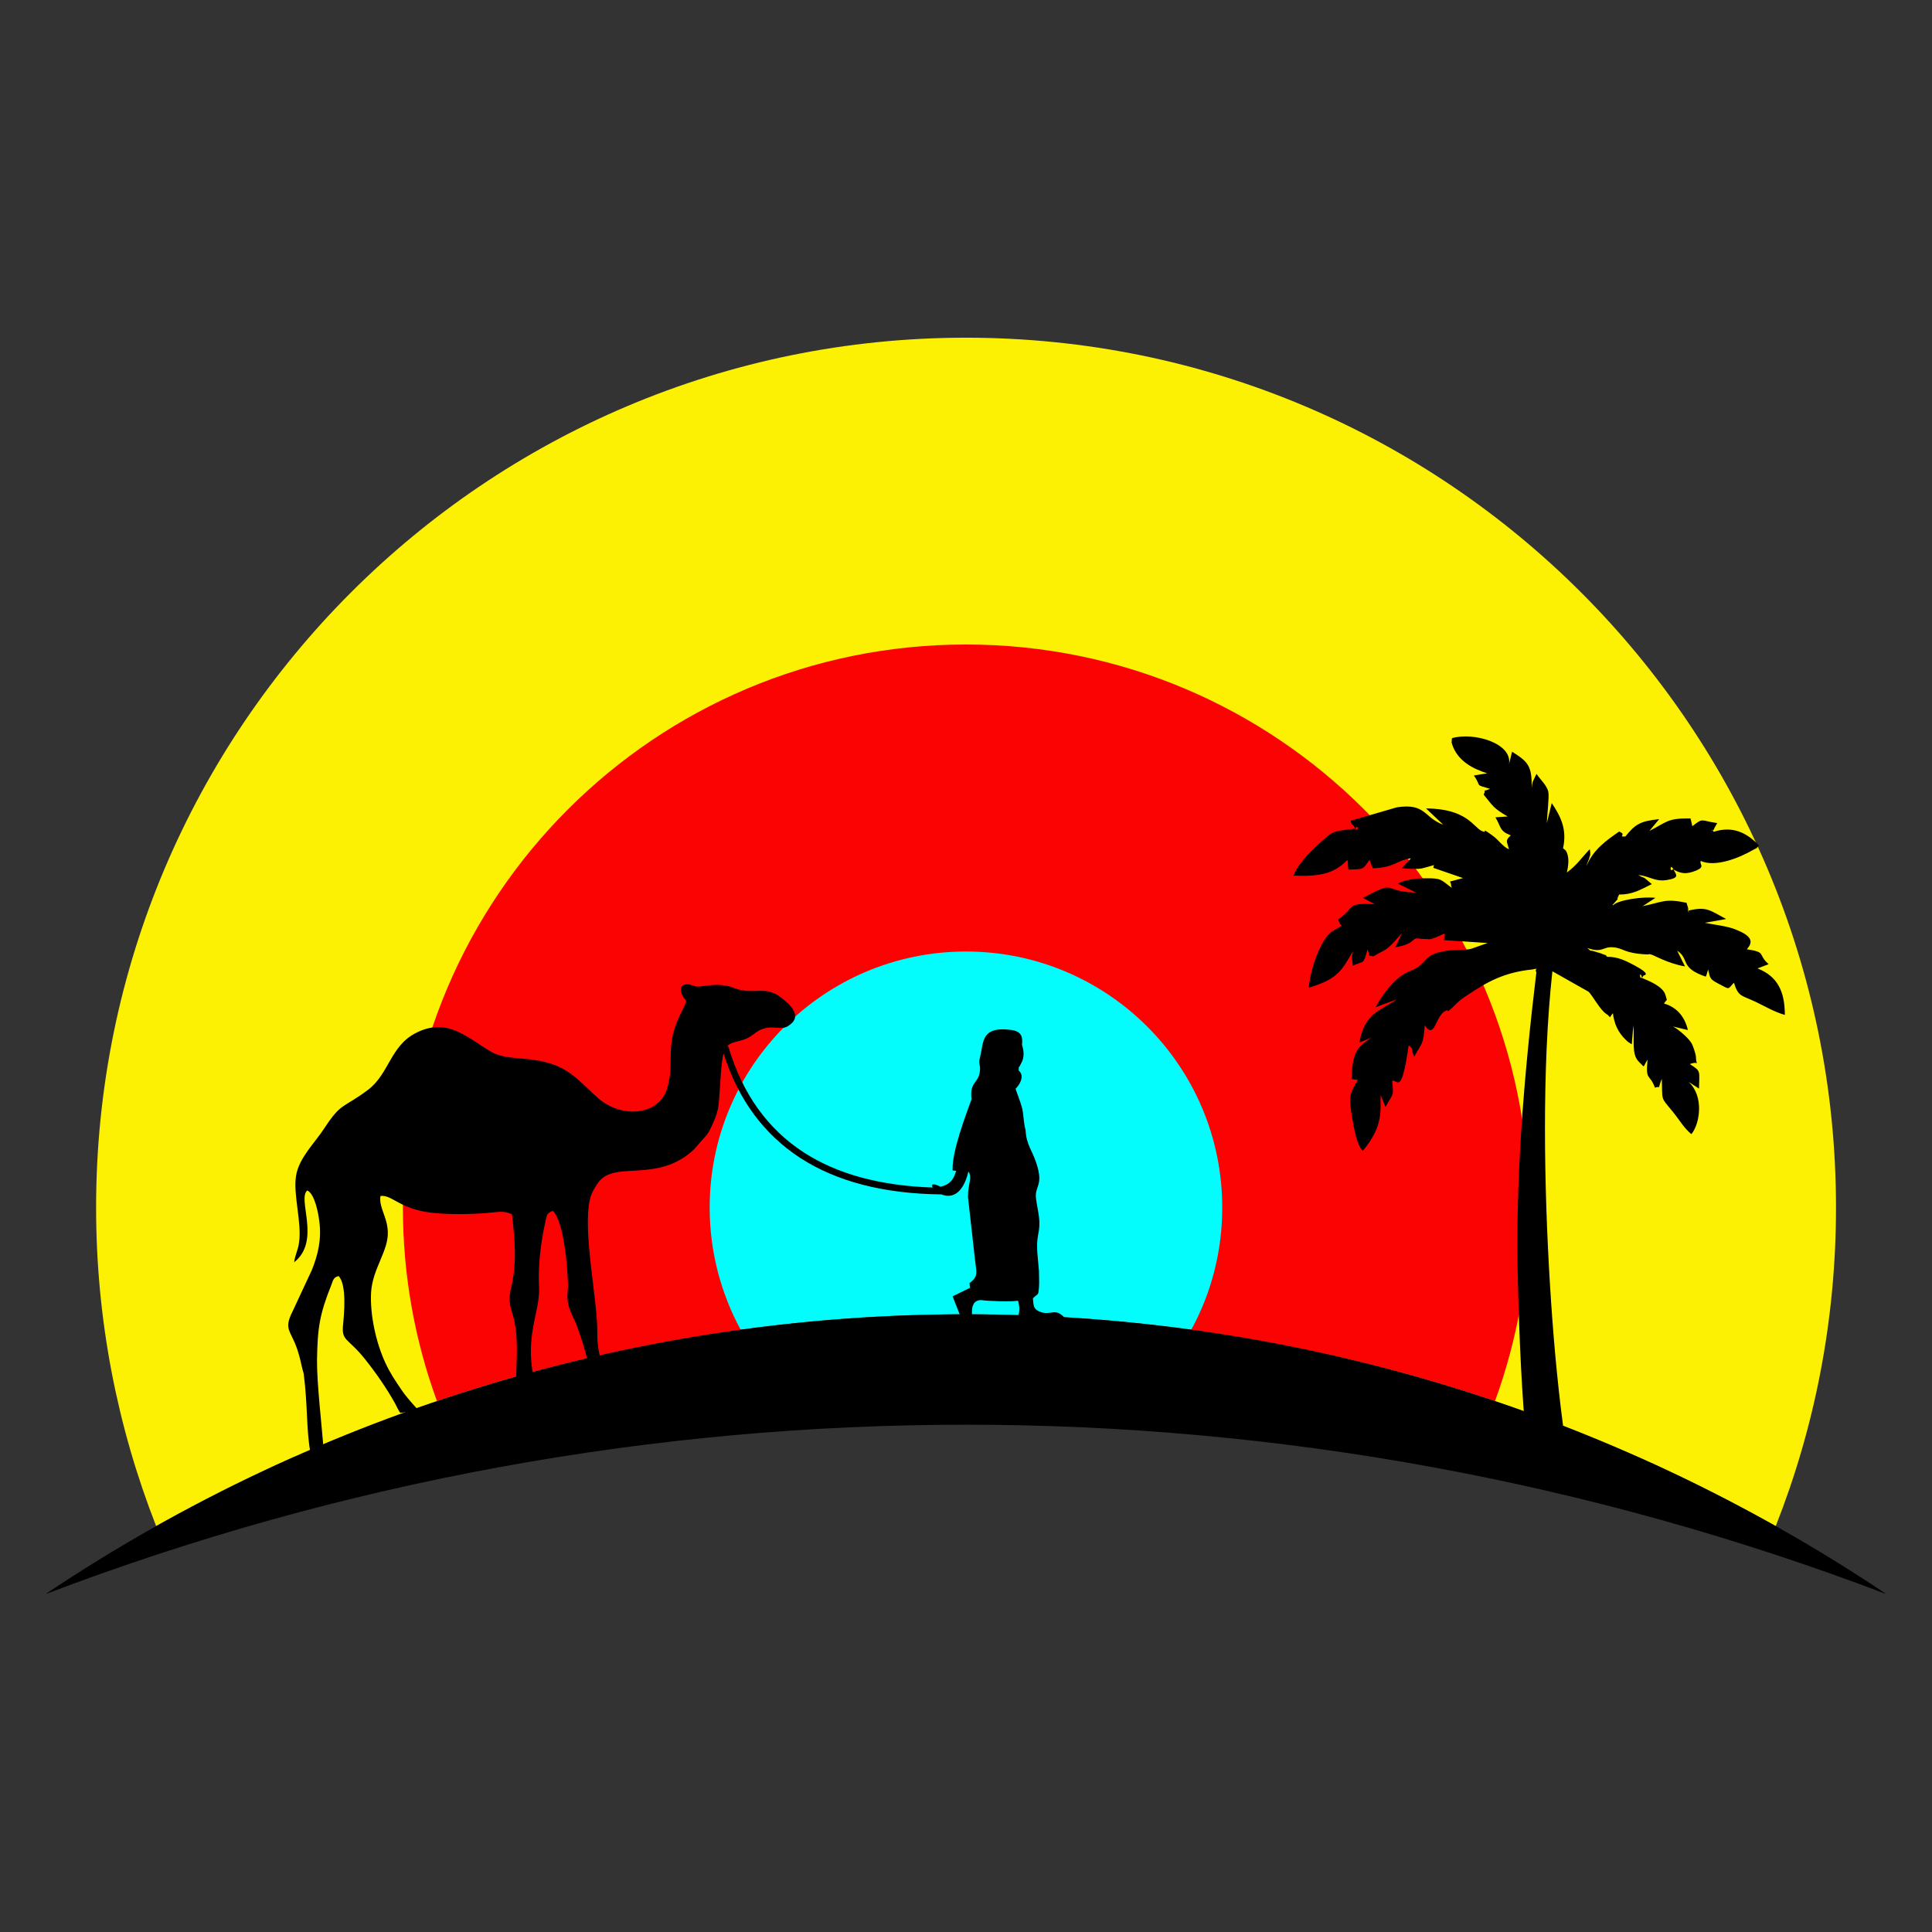 <svg version="1.2" preserveAspectRatio="xMidYMid meet" height="200" viewBox="0 0 150 150" zoomAndPan="magnify" width="200" xmlns:xlink="http://www.w3.org/1999/xlink" xmlns="http://www.w3.org/2000/svg"><rect x="0" y="0" width="150" height="150" fill="#333333" stroke="none"/><defs><clipPath id="2b5f67984d"><path d="M 7 26.219 L 143 26.219 L 143 119 L 7 119 Z M 7 26.219"></path></clipPath><clipPath id="3d182a75e5"><path d="M 3.523 102 L 146.773 102 L 146.773 123.719 L 3.523 123.719 Z M 3.523 102"></path></clipPath></defs><g id="4c4e9b7110"><path d="M 105 75 C 105 75.984 104.953 76.961 104.855 77.941 C 104.758 78.918 104.613 79.891 104.422 80.852 C 104.23 81.816 103.992 82.77 103.707 83.707 C 103.422 84.648 103.094 85.574 102.715 86.48 C 102.34 87.387 101.922 88.273 101.457 89.141 C 100.996 90.008 100.488 90.852 99.945 91.668 C 99.398 92.484 98.812 93.273 98.191 94.031 C 97.566 94.793 96.906 95.52 96.215 96.215 C 95.52 96.906 94.793 97.566 94.031 98.191 C 93.273 98.812 92.484 99.398 91.668 99.945 C 90.852 100.488 90.008 100.996 89.141 101.457 C 88.273 101.922 87.387 102.34 86.48 102.715 C 85.574 103.094 84.648 103.422 83.707 103.707 C 82.77 103.992 81.816 104.23 80.852 104.422 C 79.891 104.613 78.918 104.758 77.941 104.855 C 76.961 104.953 75.984 105 75 105 C 74.016 105 73.039 104.953 72.059 104.855 C 71.082 104.758 70.109 104.613 69.148 104.422 C 68.184 104.23 67.23 103.992 66.293 103.707 C 65.352 103.422 64.426 103.094 63.52 102.715 C 62.613 102.34 61.723 101.922 60.859 101.457 C 59.992 100.996 59.148 100.488 58.332 99.945 C 57.516 99.398 56.727 98.812 55.969 98.191 C 55.207 97.566 54.48 96.906 53.785 96.215 C 53.094 95.52 52.434 94.793 51.809 94.031 C 51.188 93.273 50.602 92.484 50.055 91.668 C 49.512 90.852 49.004 90.008 48.543 89.141 C 48.078 88.273 47.66 87.387 47.285 86.48 C 46.906 85.574 46.578 84.648 46.293 83.707 C 46.008 82.77 45.77 81.816 45.578 80.852 C 45.383 79.891 45.242 78.918 45.145 77.941 C 45.047 76.961 45 75.984 45 75 C 45 74.016 45.047 73.039 45.145 72.059 C 45.242 71.082 45.383 70.109 45.578 69.148 C 45.77 68.184 46.008 67.23 46.293 66.293 C 46.578 65.352 46.906 64.426 47.285 63.52 C 47.66 62.613 48.078 61.727 48.543 60.859 C 49.004 59.992 49.512 59.148 50.055 58.332 C 50.602 57.516 51.188 56.727 51.809 55.969 C 52.434 55.207 53.094 54.48 53.785 53.785 C 54.48 53.094 55.207 52.434 55.969 51.809 C 56.727 51.188 57.516 50.602 58.332 50.055 C 59.148 49.512 59.992 49.004 60.859 48.543 C 61.723 48.078 62.613 47.66 63.52 47.285 C 64.426 46.906 65.352 46.578 66.293 46.293 C 67.23 46.008 68.184 45.77 69.148 45.578 C 70.109 45.383 71.082 45.242 72.059 45.145 C 73.039 45.047 74.016 45 75 45 C 75.984 45 76.961 45.047 77.941 45.145 C 78.918 45.242 79.891 45.383 80.852 45.578 C 81.816 45.77 82.77 46.008 83.707 46.293 C 84.648 46.578 85.574 46.906 86.48 47.285 C 87.387 47.66 88.273 48.078 89.141 48.543 C 90.008 49.004 90.852 49.512 91.668 50.055 C 92.484 50.602 93.273 51.188 94.031 51.809 C 94.793 52.434 95.52 53.094 96.215 53.785 C 96.906 54.48 97.566 55.207 98.191 55.969 C 98.812 56.727 99.398 57.516 99.945 58.332 C 100.488 59.148 100.996 59.992 101.457 60.859 C 101.922 61.727 102.34 62.613 102.715 63.52 C 103.094 64.426 103.422 65.352 103.707 66.293 C 103.992 67.23 104.23 68.184 104.422 69.148 C 104.613 70.109 104.758 71.082 104.855 72.059 C 104.953 73.039 105 74.016 105 75 Z M 105 75" style="stroke:none;fill-rule:nonzero;fill:#ffffff;fill-opacity:1;"></path><g clip-path="url(#2b5f67984d)" clip-rule="nonzero"><path d="M 74.996 26.219 C 112.305 26.219 142.547 56.465 142.547 93.754 C 142.547 102.496 140.891 110.82 137.867 118.488 C 98.852 96.555 51.145 96.555 12.125 118.488 C 9.121 110.82 7.461 102.496 7.461 93.754 C 7.461 56.465 37.707 26.219 74.996 26.219 Z M 74.996 26.219" style="stroke:none;fill-rule:evenodd;fill:#fcf003;fill-opacity:1;"></path></g><path d="M 74.996 38.137 C 105.723 38.137 130.629 63.047 130.629 93.754 C 130.629 100.559 129.406 107.09 127.176 113.117 C 93.996 98.348 56.016 98.348 22.836 113.117 C 20.59 107.09 19.379 100.559 19.379 93.754 C 19.379 63.047 44.289 38.137 74.996 38.137 Z M 74.996 38.137" style="stroke:none;fill-rule:evenodd;fill:#fcf003;fill-opacity:1;"></path><path d="M 74.996 50.039 C 99.145 50.039 118.715 69.625 118.715 93.754 C 118.715 99.039 117.781 104.102 116.07 108.781 C 89.453 99.801 60.559 99.801 33.926 108.781 C 32.215 104.102 31.281 99.039 31.281 93.754 C 31.281 69.625 50.852 50.039 74.996 50.039 Z M 74.996 50.039" style="stroke:none;fill-rule:evenodd;fill:#fc0303;fill-opacity:1;"></path><path d="M 74.996 61.957 C 92.562 61.957 106.812 76.188 106.812 93.754 C 106.812 97.898 106.02 101.855 104.566 105.484 C 85.137 100.887 64.859 100.887 45.426 105.484 C 43.992 101.855 43.199 97.898 43.199 93.754 C 43.199 76.188 57.43 61.957 74.996 61.957 Z M 74.996 61.957" style="stroke:none;fill-rule:evenodd;fill:#fc0303;fill-opacity:1;"></path><path d="M 74.996 73.875 C 85.98 73.875 94.895 82.77 94.895 93.754 C 94.895 97.191 94.031 100.422 92.492 103.238 C 80.887 101.648 69.109 101.648 57.5 103.238 C 55.98 100.422 55.098 97.191 55.098 93.754 C 55.098 82.77 64.012 73.875 74.996 73.875 Z M 74.996 73.875" style="stroke:none;fill-rule:evenodd;fill:#03fcfc;fill-opacity:1;"></path><g clip-path="url(#3d182a75e5)" clip-rule="nonzero"><path d="M 3.523 123.773 C 46.773 94.793 103.238 94.793 146.469 123.773 C 100.438 106.227 49.555 106.227 3.523 123.773 Z M 3.523 123.773" style="stroke:none;fill-rule:evenodd;fill:#000000;fill-opacity:1;"></path></g><path d="M 127.488 75.895 C 127.262 76.086 127.297 75.273 127.488 75.895 Z M 118.559 112.566 L 121.684 112.895 C 121.562 112.168 121.461 111.426 121.355 110.684 C 120.871 107.02 120.562 103.359 120.336 99.68 C 119.887 92.27 119.695 82.996 120.527 75.41 L 123.34 77 C 123.617 77.258 124.258 78.453 124.723 78.727 C 125.137 78.988 124.859 79.141 125.223 78.66 C 125.328 79.488 125.621 80.16 126.242 80.75 C 126.605 81.059 126.105 80.695 126.691 81.078 L 126.812 79.609 C 126.918 80.715 126.641 81.855 127.246 82.441 C 127.781 82.941 127.488 82.906 127.918 82.27 C 127.746 83.98 128.074 83.305 128.488 84.445 C 129.023 84.254 128.629 84.754 129.023 83.754 C 129.078 85.516 128.922 85.152 129.801 86.223 C 130.406 86.949 130.719 87.57 131.32 88.055 C 131.996 87.227 132.305 85.082 131.098 83.996 L 131.91 84.516 C 131.926 83.113 132.098 83.199 131.199 82.613 C 132.047 82.305 131.684 82.941 131.668 82.027 C 131.668 81.855 131.426 81.145 131.34 81.008 C 131.078 80.574 130.32 79.918 129.887 79.695 L 131.047 79.973 C 130.805 78.918 130.164 78.191 129.195 77.914 C 129.457 77.484 129.457 77.812 129.316 77.293 C 129.145 76.566 127.953 76.137 127.488 75.93 C 127.488 75.914 127.488 75.914 127.488 75.895 C 127.523 75.879 127.555 75.824 127.609 75.738 C 127.609 75.723 128.297 75.703 126.918 74.961 C 126.242 74.598 125.586 74.27 124.777 74.289 C 124.535 74.027 124.863 74.254 124.395 74.062 C 124.172 73.961 124.117 73.977 123.91 73.906 C 123.309 73.684 123.672 73.992 123.238 73.598 C 124.414 74.027 124.43 73.477 125.242 73.547 C 126.07 73.613 126.07 74.012 127.816 74.098 C 128.297 74.113 127.781 74.012 128.211 74.113 C 128.387 74.148 129.492 74.805 130.82 75.031 L 130.215 73.805 C 131.199 74.461 130.387 75.133 132.426 75.824 C 132.445 75.809 132.461 75.758 132.48 75.738 L 132.617 75.273 C 132.789 76.016 132.754 76.016 133.496 76.414 C 134.328 76.844 134.121 76.828 134.621 76.293 C 134.965 77.398 135.191 77.258 136.297 77.777 C 137.055 78.141 137.766 78.57 138.574 78.797 C 138.574 76.949 137.988 75.793 136.453 75.188 L 137.316 74.859 C 136.418 74.062 137.195 73.941 135.621 73.699 C 136.191 73.078 135.949 72.629 134.707 72.148 C 134.031 71.887 133.102 71.801 132.359 71.645 L 134.016 71.352 C 132.719 70.66 132.512 70.367 131.098 70.695 C 131.078 70.645 131.078 70.574 131.062 70.488 L 130.941 70.09 C 129.215 69.73 129.059 70.055 127.539 70.352 L 128.523 69.711 C 127.59 69.59 125.641 69.867 125.242 70.281 L 125.191 70.266 C 125.984 69.348 125.328 70.211 125.707 69.453 C 126.762 69.453 127.332 69.09 128.246 68.641 L 127.711 68.191 C 127.488 68.055 127.469 68.121 127.211 67.934 C 128.125 68.035 128.488 68.469 129.387 68.328 C 130.441 68.172 130.129 67.898 129.992 67.621 C 129.973 67.586 129.957 67.551 129.941 67.516 C 130.512 67.828 130.906 67.898 131.648 67.605 C 132.445 67.293 131.91 67.102 132.047 66.844 C 133.172 67.344 134.984 66.637 136.125 65.98 C 136.555 65.738 136.262 65.98 136.555 65.637 C 135.605 64.617 134.484 64.113 133.051 64.582 C 133.031 64.547 132.996 64.512 132.996 64.496 C 133.016 64.461 133.066 64.406 133.117 64.27 L 133.324 63.906 C 132.012 63.719 132.273 63.457 131.391 64.148 L 131.254 63.543 C 129.422 63.512 129.406 63.84 128.059 64.512 L 128.816 63.598 C 127.332 63.754 126.969 63.992 126.191 64.945 C 125.555 64.977 126.348 64.805 125.707 64.562 C 124.777 65.219 123.738 65.895 123.168 67.242 C 123.273 66.844 123.359 66.793 123.41 66.531 C 123.445 66.445 123.465 66.395 123.465 66.359 C 123.465 66.344 123.465 66.289 123.465 66.172 L 123.43 65.93 C 122.773 66.621 122.41 67.188 121.648 67.742 C 121.789 67.156 121.855 66.48 121.562 66.031 L 121.355 65.859 C 121.684 64.355 121.148 63.355 120.477 62.352 L 120.094 63.906 C 120.113 63.32 120.285 61.922 120.215 61.508 C 120.129 60.988 119.559 60.504 119.301 60.09 C 119.266 60.141 119.23 60.211 119.215 60.246 L 119.008 60.68 C 118.953 60.816 118.938 61.059 118.918 61.195 C 118.953 59.434 118.625 59.141 117.398 58.363 L 117.16 59.332 C 117.434 57.691 114.41 56.828 112.738 57.309 C 112.719 57.344 112.719 57.395 112.719 57.414 L 112.703 57.656 C 112.719 57.691 112.738 57.742 112.738 57.777 C 113.152 59.055 114.309 59.676 115.465 60.039 L 114.43 60.211 C 115.086 61.129 114.414 60.867 115.691 61.246 C 114.914 61.559 115.465 61.16 115.191 61.695 C 115.934 62.613 115.984 62.77 117.055 63.391 L 116.105 63.457 C 116.57 64.234 116.398 64.512 117.297 64.855 C 116.848 65.273 116.988 65.289 117.16 65.945 C 116.625 65.703 116.383 65.219 115.812 64.824 C 114.812 64.113 115.641 64.789 115.035 64.512 C 114.395 64.219 113.895 62.785 110.719 62.766 L 112.047 64.027 C 110.527 63.477 110.719 62.336 108.453 62.68 L 104.879 63.719 C 104.984 64.254 104.93 63.82 105.137 64.184 C 105.172 64.254 105.191 64.289 105.227 64.32 C 105.227 64.32 105.227 64.34 105.207 64.34 C 103.344 64.562 103.551 64.477 102.324 65.582 C 101.703 66.152 100.77 67.086 100.422 67.984 C 102.27 68.055 103.516 67.914 104.602 66.773 C 104.691 67 104.602 66.809 104.656 67.102 C 104.656 67.121 104.656 67.207 104.656 67.223 C 104.656 67.258 104.672 67.398 104.672 67.363 C 104.688 67.344 104.672 67.465 104.688 67.516 C 105.883 67.449 105.742 67.605 106.332 66.758 L 106.52 67.277 C 106.539 67.242 106.57 67.363 106.59 67.414 C 108.332 67.344 108.266 66.859 109.543 66.637 C 109.195 67.07 109.18 66.98 108.836 67.43 C 110.543 67.484 110.078 67.5 111.32 67.172 C 111.305 67.188 111.305 67.258 111.285 67.379 L 113.586 68.172 L 112.566 68.449 C 112.703 68.621 112.617 68.676 112.719 68.934 C 111.855 68.312 111.961 68.172 110.684 68.191 C 109.957 68.191 109.078 68.293 108.523 68.605 L 109.941 69.297 C 107.176 69.246 108.629 68.227 105.812 69.711 L 106.727 70.195 C 104.395 70.105 105.328 70.418 103.879 71.387 L 104.016 71.664 C 104.066 71.938 104.516 71.695 103.531 72.25 C 102.496 72.836 101.719 75.375 101.613 76.688 C 103.93 75.996 104.188 75.305 105.051 73.84 C 105.051 73.891 104.949 74.254 104.949 74.27 L 105.035 74.977 C 105.949 74.547 105.812 74.961 106.176 73.719 C 106.504 74.512 106.055 74.062 106.625 74.254 C 107.625 73.648 107.574 73.957 108.852 72.422 L 108.336 73.543 C 110.027 73.27 109.508 72.715 110.305 72.887 L 111.047 72.922 C 111.41 72.836 111.754 72.648 112.117 72.492 C 112.152 72.543 112.168 72.578 112.188 72.613 C 112.168 72.613 112.152 72.648 112.133 72.75 C 112.133 72.871 112.117 72.941 112.098 72.992 L 115.5 73.215 L 114.223 73.664 C 113.723 73.785 113.258 73.719 112.754 73.77 C 110.285 73.977 111.012 74.824 109.473 75.391 C 108.387 75.789 107.383 77.121 106.797 78.207 L 108.453 77.586 C 107.055 78.535 105.969 78.656 105.535 80.953 L 106.469 80.559 C 105.344 81.336 105.016 81.629 104.93 83.785 L 105.43 83.84 C 104.723 85.012 104.723 85.168 104.984 86.793 C 105.137 87.691 105.328 88.812 105.793 89.367 C 107.488 87.379 107.141 86.066 107.191 85.031 L 107.574 85.945 C 108.18 84.805 108.211 85.203 108.09 83.906 C 108.523 83.82 108.801 85.098 109.371 81.16 C 109.852 81.559 109.457 81.352 109.801 82.043 C 110.406 80.902 110.508 81.176 110.613 79.605 C 111.371 80.73 111.426 79.035 112.117 78.551 C 112.688 78.172 112.012 78.969 112.98 78.016 C 113.43 77.586 113.43 77.586 113.965 77.238 C 115.449 76.238 116.777 75.496 118.957 75.27 C 119.645 75.148 119.078 75.203 119.285 75.48 C 118.316 83.547 117.625 91.766 117.852 99.59 C 117.953 103.773 118.145 108.332 118.559 112.566 Z M 131.098 70.695 C 131.078 70.695 131.078 70.695 131.078 70.695 C 130.891 70.074 131.184 71.266 131.098 70.695 Z M 112.184 72.613 C 112.234 72.598 112.27 72.754 112.184 72.613 Z M 132.996 64.496 C 132.895 64.566 132.895 64.375 132.996 64.496 Z M 129.941 67.52 C 129.645 66.949 129.629 67.812 129.887 67.484 C 129.906 67.5 129.922 67.5 129.941 67.52 Z M 122.062 72.664 C 122.062 72.699 122.012 72.684 122.062 72.664 Z M 111.336 67.156 C 111.336 67.207 111.336 67.312 111.355 67.156 Z M 111.32 67.172 C 111.32 67.156 111.32 67.156 111.336 67.156 C 111.32 67.156 111.32 67.137 111.32 67.172 Z M 105.223 64.324 C 105.484 63.926 105.484 64.652 105.223 64.324 Z M 105.223 64.324" style="stroke:none;fill-rule:evenodd;fill:#000000;fill-opacity:1;"></path><path d="M 75.43 85.344 C 75.016 86.5 73.891 89.402 73.961 90.871 L 74.238 90.906 C 74.098 91.32 73.926 91.957 73.012 92.133 C 72.406 91.82 72.27 91.957 72.426 92.199 C 68.348 92.062 65.016 91.164 62.406 89.473 C 59.609 87.656 57.656 84.945 56.566 81.316 C 56.551 81.266 56.516 81.23 56.48 81.199 C 56.828 80.871 57.207 80.922 57.848 80.68 C 58.449 80.453 58.676 80.059 59.227 79.883 C 60.074 79.59 60.609 80.004 61.164 79.676 C 62.387 78.934 61.387 78 60.574 77.398 C 59.418 76.535 58.59 77.191 57.293 76.809 C 56.965 76.723 56.914 76.656 56.566 76.566 C 55.223 76.273 54.355 76.742 53.906 76.551 C 53.184 76.258 52.715 76.48 52.906 77.086 C 53.148 77.883 53.547 77.348 52.957 78.469 C 51.508 81.285 52.441 82.355 51.801 84.496 C 51.18 86.605 48.277 86.879 46.414 85.238 C 44.789 83.789 44.062 82.648 41.422 82.285 C 40.23 82.113 39.07 82.184 38.172 81.68 C 36.344 80.629 34.754 78.918 32.266 80.211 C 30.297 81.23 30.211 83.375 28.57 84.617 C 26.582 86.102 26.531 85.551 25.184 87.59 C 24.426 88.762 23.234 89.867 22.992 91.25 C 22.73 92.699 23.457 94.945 23.215 96.484 C 23.148 97.035 22.906 97.449 22.836 98.004 C 24.941 96.344 23.059 93.098 23.855 92.426 C 24.441 92.684 24.719 94.219 24.789 94.809 C 24.977 96.207 24.699 97.383 24.219 98.59 L 22.73 101.785 C 21.922 103.391 22.68 103.203 23.234 105.273 C 23.355 105.691 23.441 106.207 23.578 106.641 C 23.891 109.074 23.785 110.992 24.078 112.633 C 24.133 112.961 24.219 113.48 24.285 113.773 C 24.355 114.031 24.406 114.238 24.461 114.43 L 25.324 114.223 C 25.254 113.859 25.203 113.426 25.152 112.891 C 25.012 110.887 24.598 107.484 24.613 105.621 C 24.648 103.062 24.824 102.012 25.738 99.73 C 25.859 99.418 25.875 99.176 26.289 99.074 C 26.945 99.746 26.707 102.098 26.637 102.84 C 26.5 104.152 27 103.84 28.348 105.535 C 29.211 106.621 30.004 107.762 30.68 108.973 C 30.781 109.18 30.922 109.473 31.074 109.695 L 32.492 109.508 C 32.043 108.988 31.559 108.488 31.18 107.918 C 30.695 107.211 30.297 106.621 29.918 105.809 C 29.191 104.238 28.711 102.062 28.812 100.316 C 28.934 98.469 30.18 97.105 30.109 95.621 C 30.059 94.426 29.402 93.754 29.539 92.855 C 30.508 92.734 31.059 94.012 34.031 94.203 C 35.344 94.309 37.02 94.273 38.418 94.117 C 39.105 94.047 39.297 94.098 39.746 94.273 C 40.004 96.363 40.125 98.176 39.66 100.074 C 39.488 100.801 39.555 101.285 39.797 102.043 C 40.297 103.684 40.09 105.5 40.074 107.105 C 40.059 107.797 40.109 108.176 40.18 108.434 L 41.578 108.246 C 41.457 107.625 41.352 106.621 41.316 106.293 C 40.902 103.41 41.922 101.715 41.852 100.023 C 41.766 98.246 41.973 96.516 42.355 94.809 C 42.457 94.359 42.441 94.184 42.922 94.012 C 43.789 94.859 44.062 98.383 44.098 99.695 C 44.113 100.074 44.027 100.438 44.062 100.836 C 44.113 101.684 44.531 102.25 44.789 102.941 C 45.238 104.168 45.879 106.156 45.879 107.469 L 45.859 107.641 L 47.43 107.434 L 47.191 106.984 C 46.742 106.223 46.359 104.789 46.379 103.633 C 46.43 100.957 45.188 95.602 45.824 93.027 C 45.93 92.598 46.238 92.098 46.48 91.766 C 47.793 90.074 51.059 91.906 53.891 89.23 L 54.891 88.09 C 55.047 87.883 55.133 87.691 55.238 87.465 C 55.445 87.035 55.637 86.586 55.738 86.102 C 55.91 85.344 55.91 82.836 56.172 81.785 C 57.312 85.375 59.316 88.07 62.129 89.902 C 64.961 91.734 68.605 92.684 73.098 92.734 C 73.773 93.012 74.723 92.871 75.188 90.957 C 75.516 91.422 75.152 91.871 75.152 92.926 L 75.688 97.707 C 75.824 98.867 75.965 99.09 75.273 99.625 L 75.309 99.988 L 73.961 100.645 L 75.152 103.699 C 75.344 103.582 75.395 103.582 75.516 103.234 C 75.688 102.801 74.965 100.922 76.207 100.938 C 76.605 101.023 78.59 101.074 79.039 100.988 C 79.332 101.992 78.918 102.301 78.797 103.027 C 79.594 102.926 82.148 102.734 82.668 102.32 C 81.871 101.457 81.594 102.215 80.68 101.82 C 80.215 101.609 80.246 101.336 80.195 100.801 C 80.609 100.387 80.609 100.625 80.664 99.973 C 80.699 99.59 80.664 99.09 80.664 98.676 C 80.594 97.691 80.422 96.773 80.594 95.91 C 80.836 94.754 80.609 94.289 80.438 93.078 C 80.301 92.043 81.059 92.094 80.457 90.297 C 80.125 89.281 79.676 88.863 79.625 87.727 C 79.469 87.207 79.488 86.637 79.367 86.082 C 79.23 85.531 79.023 85.066 78.848 84.531 C 79.125 84.27 79.609 83.547 79.09 83.113 C 79.125 82.578 79.039 83.062 79.227 82.664 C 79.246 82.629 79.383 82.371 79.402 82.285 C 79.523 81.871 79.469 81.508 79.348 81.109 C 79.469 80.109 78.953 79.969 78.004 79.918 C 76.156 79.848 76.359 81.059 76.102 82.023 C 75.914 82.734 76.172 82.613 76.066 83.25 C 75.93 84.133 75.273 83.996 75.43 85.344 Z M 75.43 85.344" style="stroke:none;fill-rule:evenodd;fill:#000000;fill-opacity:1;"></path></g></svg>
